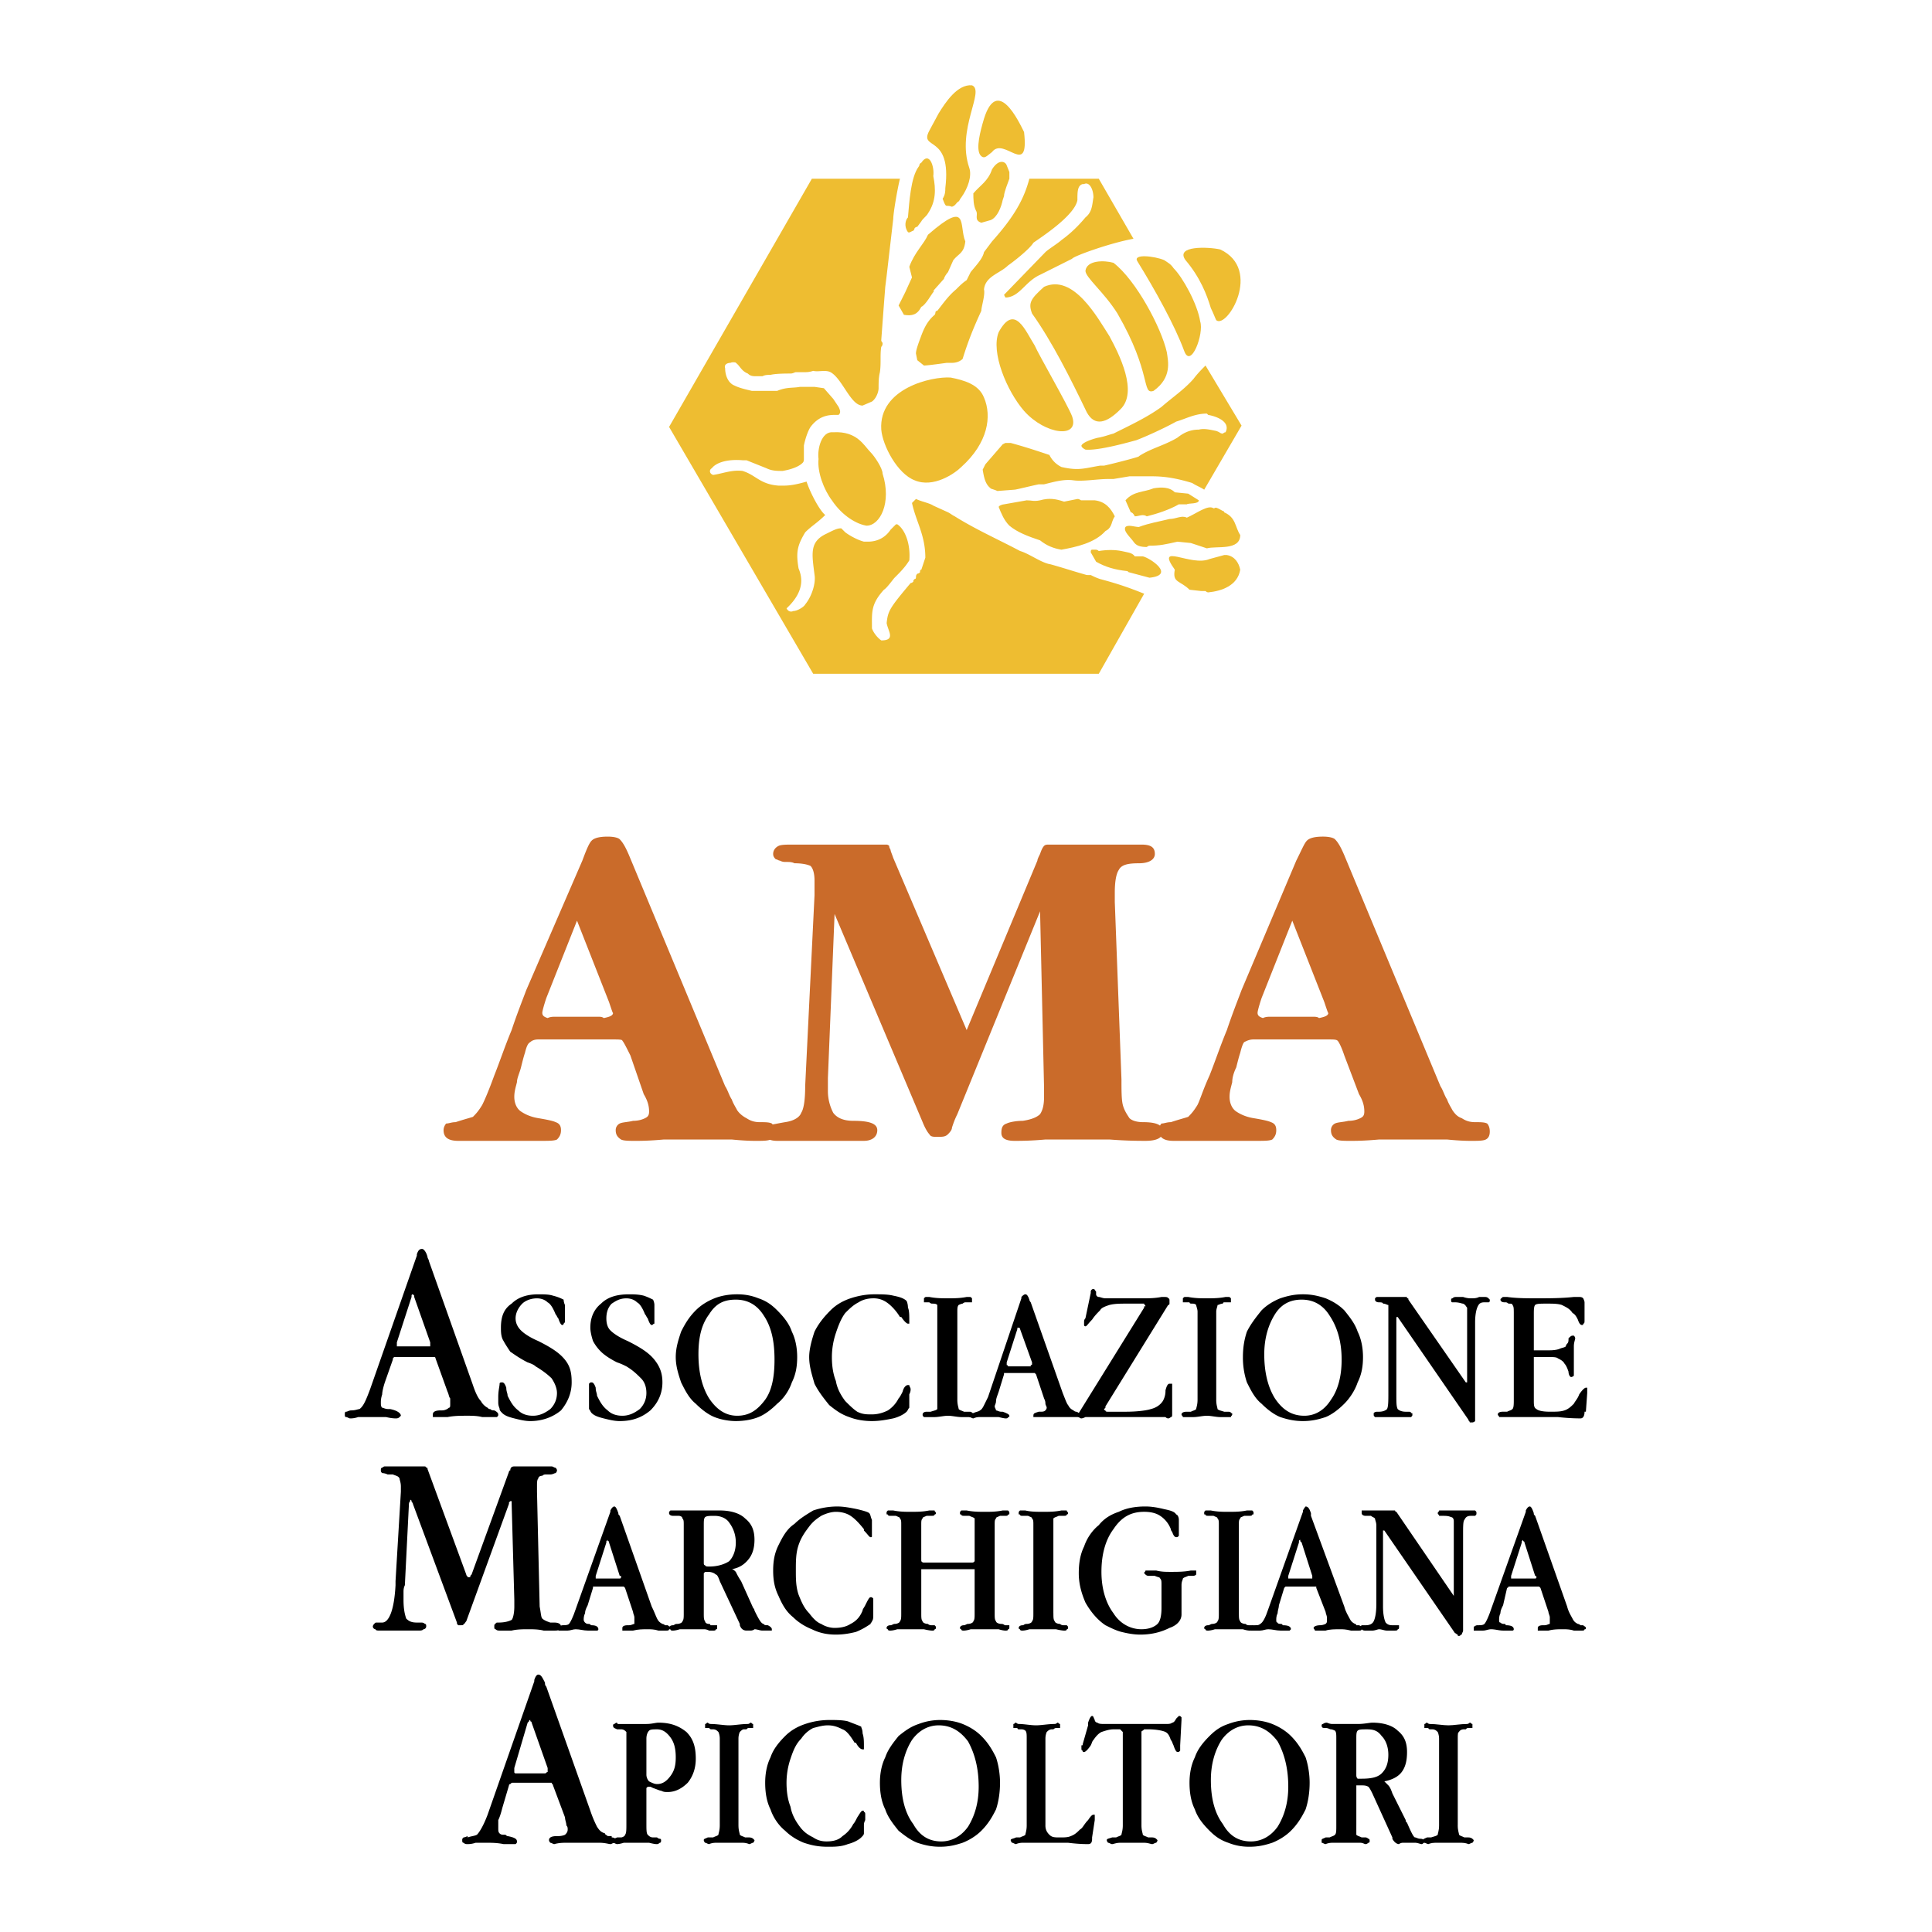 <svg xmlns="http://www.w3.org/2000/svg" width="2500" height="2500" viewBox="0 0 192.756 192.756"><g fill-rule="evenodd" clip-rule="evenodd"><path fill="#fff" d="M0 0h192.756v192.756H0V0z"/><path d="M120.275 36.47c-.398.399-.797.799-1.199 1.332-.932 1.064-2.129 1.863-3.193 2.795-1.465 1.065-3.197 1.863-4.793 2.663-.533.134-.799.267-1.465.4-.133 0-1.598.399-1.73.798 0 .133.133.267.4.4 1.33.133 4.525-.799 5.057-.933 1.066-.398 3.062-1.331 3.996-1.863.932-.266 1.863-.799 3.062-.799l.131.134c.801.133 2.266.666 1.732 1.731-.135 0-.268.133-.268.133-.266 0-.266-.133-.664-.266-.666-.133-1.197-.267-1.732-.133-.799 0-1.465.267-2.131.799-1.328.798-2.662 1.065-3.861 1.864.268 0-2.262.665-3.461.932h-.398c-1.598.266-2.129.532-3.861.134a2.61 2.61 0 0 1-1.197-1.199c-1.197-.399-2.396-.799-3.861-1.198h-.266-.266l-.268.134-1.73 1.997-.266.532c.131.799.266 1.464.799 1.864-.135 0 .398.133.666.266l1.73-.133c.133 0 1.729-.399 2.396-.533h.532c1.066-.265 1.998-.531 2.93-.399.932.134 2.396-.132 3.461-.132h.533l1.596-.267h2.266c1.463 0 2.664.267 3.994.666.398.267.799.399 1.199.666l3.725-6.391-3.595-5.994zm-11.449 20.903c.266.132.533.265.932.398 1.998.533 3.062.932 4.395 1.465l-4.527 7.988H81.133l-14.379-24.63L81 17.831h8.789c-.267 1.065-.668 3.461-.668 3.994l-.664 5.724-.134 1.066-.134 1.73-.266 3.595c0 .133.134.266.134.266 0 .134 0 .266-.134.4-.134.798 0 1.597-.134 2.529-.132.532-.132 1.064-.132 1.598 0 .399-.268 1.064-.666 1.331l-.932.4c-1.199 0-1.998-2.663-3.194-3.329-.533-.267-1.2 0-1.732-.134-.398.134-.664.134-1.065.134h-.666c-.132 0-.266.133-.531.133-.398 0-1.466 0-1.999.132-.266 0-.531 0-.797.134h-.667c-.266 0-.531 0-.798-.266-.667-.267-.798-.799-1.197-1.066.131 0-.266-.132-.533 0-.267 0-.667.134-.533.533 0 .665.266 1.464.932 1.73.533.267 1.198.399 1.732.533H77.541c.932-.4 1.596-.267 2.263-.4h1.463l.934.134.932 1.064.533.799c.266.532.134.665 0 .799h-.399c-.666 0-1.598.133-2.396 1.198-.268.399-.535 1.198-.667 1.864v1.331c0 .133 0 .267-.134.399-.398.4-1.197.666-1.997.799-.531 0-1.063 0-1.598-.266l-1.997-.799h-.397c-1.6-.133-2.664.267-3.063.799-.267.133-.267.533.132.665.932-.132 1.863-.532 2.931-.399 1.329.399 1.729 1.331 3.594 1.465h.532c.666 0 1.331-.134 2.265-.399.399 1.198 1.331 2.929 1.864 3.328-.8.799-1.333 1.065-1.999 1.73-.799 1.332-.932 1.998-.665 3.595.267.667.8 2.13-1.197 3.994.132.266.398.399.664.266.399 0 1.065-.399 1.198-.665.666-.799 1.067-2.131.932-2.929-.266-2.131-.531-3.329 1.199-4.128.8-.399 1.066-.532 1.465-.532l.4.399c.531.399 1.331.799 1.864.932h.399c.931 0 1.73-.399 2.262-1.198l.533-.533h.134c.797.533 1.331 1.998 1.199 3.595-.401.665-.932 1.198-1.466 1.73-.134.133-.798 1.065-1.065 1.199-1.33 1.465-1.197 2.263-1.197 3.861.134.399.532.932.932 1.198 1.465 0 .667-.932.533-1.73.133-1.199.265-1.465 2.396-3.995.134 0 .265-.133.265-.133 0-.134 0-.134.134-.267.134 0 .134-.133.134-.266 0 0 0-.132.134-.266.134 0 .265-.133.265-.133 0-.134 0-.266.133-.266l.399-1.198c0-2.264-.932-3.595-1.331-5.459l.399-.399c.532.266 1.332.399 1.729.666l1.467.666c.265.134.397.267.665.399 2.131 1.332 4.262 2.264 6.523 3.462.932.267 2.129 1.198 3.061 1.332 1.867.533 1.732.533 3.596 1.066l.396.001zm-6.125-39.542h6.924l3.463 5.992c-2.264.399-5.992 1.731-6.127 1.996l-3.193 1.598c-1.465.666-1.998 2.13-3.328 2.264h-.133l-.135-.267 4.129-4.26c.266-.267 1.33-.932 1.596-1.198.932-.666 1.732-1.465 2.398-2.264.664-.532.664-1.198.797-1.996 0-.8-.4-1.599-.932-1.332h-.133c-.533.132-.533.799-.533 1.597-.266 1.598-3.859 3.862-4.393 4.261-.4.666-2.129 1.997-2.529 2.263-.799.798-2.264 1.064-2.398 2.396.135.533-.266 1.731-.266 2.13-.797 1.731-1.33 3.062-1.864 4.793-.265.266-.665.398-1.065.398h-.397-.134s-1.865.267-2.264.267l-.665-.532-.134-.666c0-.266.134-.665.268-1.065.397-1.066.664-1.998 1.596-2.795.134-.134 0-.4.266-.4.533-.666 1.067-1.465 1.865-2.13.399-.398.665-.665 1.065-.932l.398-.799c.534-.666 1.2-1.332 1.331-1.997l.801-1.065c2.263-2.529 3.195-4.26 3.726-6.257z" fill="#eebd31"/><path d="M109.225 49.917h-1.33c-.135 0-.135-.133-.4-.133l-1.33.266c-.801-.266-1.465-.399-2.396-.133-.666.133-.801 0-1.334 0l-2.262.399c-.133 0-.533.134-.533.267.268.666.533 1.331 1.066 1.864.799.665 1.863 1.064 3.062 1.464.664.533 1.33.798 2.129.932 1.467-.267 3.328-.665 4.395-1.863.266-.134.398-.267.533-.533.133-.267.133-.533.398-.933-.399-.799-.932-1.465-1.998-1.597zM106.961 41.529c-.398-1.064-3.326-6.124-3.727-7.056-.932-1.464-1.996-4.261-3.596-1.332-.797 1.997.801 5.859 2.531 7.855 2.132 2.398 5.591 2.796 4.792.533zM98.174 39.665c-.531-1.332-1.997-1.73-3.327-1.997-1.863-.133-7.189 1.065-6.923 5.192.134 1.598 1.599 4.394 3.328 5.059 1.863.799 3.995-.666 4.661-1.331 2.663-2.397 3.062-5.059 2.261-6.923zM86.859 45.124c-.666-.666-1.332-2.13-3.729-1.997-1.197-.133-1.598 1.731-1.465 2.662-.133 1.331.533 3.062 1.331 4.127 1.065 1.597 2.53 2.396 3.462 2.53 1.33 0 2.529-2.264 1.598-5.193.001-.532-.799-1.73-1.197-2.129zM123.738 53.378c-.533-.799-.4-1.731-1.6-2.264 0 0 0-.132-.133-.132-.932-.533-.664-.267-.932-.267-.533-.4-1.73.533-2.662.932-.533-.266-1.064.133-1.73.133-1.064.267-1.996.4-3.064.799-.396 0-1.062-.267-1.328 0-.268.4.531 1.065.799 1.464.264.4.666.532 1.33.532 0 0 .133-.132.268-.132 1.062 0 1.596-.133 2.793-.4l1.332.134 1.6.531c.931-.264 3.327.268 3.327-1.33zM123.738 56.84c-.135-.667-.533-1.332-1.334-1.464h-.266l-1.463.398c-1.865.799-5.457-1.73-3.463 1.066-.266 1.331.533 1.064 1.465 1.997l1.199.133h.398s.135.133.266.133c1.335-.133 2.931-.665 3.198-2.263zM118.547 49.251l-1.334-.133c-.531-.533-1.33-.533-2.129-.399-.932.399-1.996.266-2.795 1.198l.531 1.198c.133 0 .268.134.4.399.396 0 .799-.265 1.197 0 1.066-.265 2.264-.665 3.197-1.198h.797c.135-.133 1.197 0 1.197-.399l-1.061-.666zM114.02 55.509h-.799c-.268-.399-.799-.399-1.332-.533-.666-.133-1.465-.133-2.264 0 0 0-.133-.133-.266-.133h-.4c-.133 0-.133.133-.133.267l.533.932c.932.532 1.863.799 3.062.932.133 0 .133.134.264.134l2 .532c2.663-.267.001-1.998-.665-2.131zM100.705 17.165l-.266-.667c-.133-.399-.801-.665-1.465.4-.398 1.198-1.199 1.597-1.863 2.396 0 .533 0 1.198.266 1.731.266.399-.266.932.531 1.198l.934-.266c.666-.267 1.064-1.331 1.197-1.998l.133-.399c0-.399.4-1.332.533-1.731v-.664zM98.174 11.84c-.398 1.331-.797 2.929-.398 3.594.398.533.666.132 1.199-.266 1.197-1.599 3.727 2.663 3.195-1.997-.533-1.066-2.662-5.592-3.996-1.331zm-1.198-3.329c1.333.533-1.597 4.394-.266 8.254.266.8-.132 1.998-.798 2.931-.134.132-.134.265-.266.398-.267.133-.267.399-.667.533-.665-.267-.531.266-.932-.799.268-.399.268-.799.268-1.065.665-5.458-2.662-3.729-1.597-5.725l.933-1.731c.663-1.065 1.862-2.929 3.325-2.796zM92.583 23.422c-.399.931-1.331 1.731-1.862 3.195l.266 1.065-.667 1.465-.666 1.331.533.933c.8.132 1.333 0 1.731-.799.399-.134 1.066-1.332 1.197-1.464 0 0 .134-.134 0-.134l1.067-1.198c0-.133.266-.533.399-.665l.532-1.198c.533-.666 1.063-.666 1.197-1.864-.664-1.599.4-4.261-3.727-.667z" fill="#eebd31"/><path d="M93.115 17.564c.134-.932-.397-2.53-1.197-1.331-.265.133-.133.265-.265.399-.8 1.066-.932 3.595-1.067 5.059-.266.267-.399.933 0 1.464.135.134.401-.132.532-.132 0 0 .134-.134.134-.266 0 0 .134-.133.268-.133l.398-.533c.132-.267.533-.533.665-.799.799-1.198.799-2.396.532-3.728zM121.74 24.887c-1.199-.267-4.527-.399-3.461 1.065 1.465 1.73 2.131 3.461 2.529 4.792.266.533.4.932.533 1.198 1.063.933 4.661-5.058.399-7.055zM119.744 32.076c-.266-1.731-1.73-4.394-2.662-5.325-.268-.4-.533-.533-.932-.799-.932-.399-3.197-.666-2.664.132 1.732 2.796 3.727 6.391 4.658 8.921.667 1.864 2.001-1.731 1.6-2.929zM116.414 35.138c-.531-2.396-3.062-7.188-5.324-8.919-.934-.266-2.664-.266-2.795.799 0 .665 1.861 2.13 3.193 4.26 3.463 5.992 2.396 8.122 3.596 7.723 1.863-1.333 1.465-2.93 1.33-3.863zM110.689 33.541c-1.197-1.865-3.594-6.258-6.523-4.926-1.33 1.198-1.598 1.597-1.199 2.663 1.998 2.796 3.861 6.524 5.459 9.852.799 1.465 1.998 1.066 3.33-.266 1.861-1.732-.135-5.593-1.067-7.323z" fill="#eebd31"/><path d="M38.396 137.92c-.134.399-.265.933-.265 1.199-.133.399-.133.665-.133.798 0 .267 0 .4.133.533.131 0 .265.134.664.134h.134c.667.132 1.065.398 1.065.665l-.132.133c-.135.133-.267.133-.401.133 0 0-.399 0-.932-.133H35.733c-.399.133-.666.133-.8.133-.132 0-.266-.133-.399-.133-.131 0-.131-.133-.131-.267 0-.133 0-.267.131-.267.134 0 .267-.133.533-.133.399 0 .666-.132.797-.132.401-.267.667-.934 1.067-1.997l4.659-13.314v-.133c.134-.399.265-.533.531-.533.133 0 .4.267.532.8 0 .133.136.265.136.398l4.393 12.382c.266.799.531 1.332.797 1.598.135.267.401.533.668.666.132.134.132.134.266.134.134.132.265.132.399.132.267.133.398.267.398.399 0 .134 0 .134-.131.267h-1.464c-.533-.133-1.067-.133-1.465-.133-.666 0-1.332 0-1.997.133h-1.467v-.267c0-.267.267-.399.8-.399h.132c.267 0 .534-.132.666-.266.134 0 .134-.133.134-.399v-.532c-.134-.135-.134-.399-.266-.666l-1.199-3.328s0-.134-.133-.134h-3.994c-.134.134-.134.134-.134.267l-.796 2.262zm1.199-3.994v.4H42.923v-.132-.134-.134l-1.598-4.526v-.133l-.134-.134s-.131 0-.131.134v.133l-1.465 4.526zM57.035 137.92c0 1.065-.399 1.997-1.065 2.796-.798.666-1.864 1.066-3.062 1.066-.532 0-1.064-.134-1.598-.268-.533-.133-.932-.266-1.199-.532-.132-.134-.266-.267-.266-.398 0-.134-.134-.267-.134-.667v-.533c0-.664.134-1.064.134-1.33 0-.134.134-.134.266-.134.134 0 .268.134.401.533 0 .399.131.532.131.799.266.532.533 1.065 1.066 1.464.399.399.931.533 1.464.533.666 0 1.199-.267 1.73-.665.401-.4.666-.934.666-1.599 0-.532-.265-1.065-.532-1.465-.399-.398-.932-.799-1.599-1.197-.132-.133-.399-.267-.798-.399-.797-.399-1.331-.799-1.731-1.065-.266-.399-.531-.799-.665-1.065-.266-.399-.266-.932-.266-1.331 0-1.065.266-1.864 1.065-2.397.665-.665 1.596-.932 2.662-.932.532 0 1.065 0 1.464.134.533.133.798.267 1.065.399 0 0 0 .267.132.532v1.598c0 .133 0 .133-.132.266 0 0 0 .134-.133.134-.134 0-.268-.267-.399-.666-.134-.133-.134-.265-.268-.399-.265-.665-.532-1.065-.798-1.197-.266-.267-.667-.399-1.064-.399-.667 0-1.199.267-1.466.531-.399.4-.665.934-.665 1.465 0 .532.266.933.533 1.199.265.266.797.665 1.729 1.064 1.331.666 2.129 1.198 2.662 1.864.536.664.67 1.329.67 2.261zM66.09 137.92c0 1.065-.399 1.997-1.2 2.796-.798.666-1.729 1.066-3.061 1.066-.532 0-1.067-.134-1.6-.268-.531-.133-.932-.266-1.197-.532-.134-.134-.134-.267-.267-.398V139.384v-1.33c.133-.134.133-.134.267-.134.133 0 .265.134.401.533 0 .399.132.532.132.799.265.532.533 1.065 1.065 1.464.399.399.932.533 1.464.533.665 0 1.2-.267 1.732-.665.399-.4.665-.934.665-1.599 0-.532-.134-1.065-.533-1.465-.399-.398-.798-.799-1.465-1.197-.266-.133-.532-.267-.932-.399-.8-.399-1.333-.799-1.598-1.065a4.31 4.31 0 0 1-.798-1.065c-.133-.399-.267-.932-.267-1.331 0-1.065.399-1.864 1.065-2.397.666-.665 1.598-.932 2.795-.932.401 0 .932 0 1.466.134.397.133.664.267.932.399 0 0 .134.267.134.532v1.864c-.134 0-.134.134-.268.134s-.265-.267-.4-.666c-.132-.133-.132-.265-.266-.399-.266-.665-.531-1.065-.798-1.197-.265-.267-.666-.399-1.065-.399-.665 0-1.065.267-1.464.531-.399.4-.532.934-.532 1.465 0 .532.133.933.4 1.199.266.266.797.665 1.73 1.064 1.331.666 2.131 1.198 2.664 1.864.532.664.799 1.329.799 2.261zM73.543 141.249c1.2 0 1.998-.533 2.798-1.599.666-.931.932-2.262.932-3.993s-.266-3.195-1.065-4.393c-.666-1.066-1.598-1.599-2.795-1.599-1.199 0-1.997.398-2.664 1.464-.798 1.065-1.065 2.396-1.065 3.995 0 1.863.399 3.328 1.065 4.394.798 1.198 1.73 1.731 2.794 1.731zm0-12.116c.801 0 1.467.134 2.132.4.797.267 1.332.665 1.865 1.198.665.665 1.197 1.33 1.464 2.13.397.799.531 1.73.531 2.529 0 .933-.133 1.731-.531 2.529-.268.8-.8 1.599-1.464 2.131-.533.533-1.199 1.064-1.865 1.331-.665.267-1.465.4-2.263.4-.666 0-1.464-.134-2.131-.4s-1.331-.798-1.864-1.331c-.666-.532-1.065-1.331-1.464-2.131-.265-.798-.533-1.597-.533-2.529 0-.932.268-1.73.533-2.529.399-.8.798-1.465 1.464-2.13.533-.533 1.197-.932 1.864-1.198s1.465-.4 2.262-.4zM87.257 129.133c.667 0 1.333 0 1.864.134.668.133 1.065.267 1.333.533 0 0 .132.265.132.665.135.267.135.8.135 1.331v.266h-.135c-.132 0-.399-.266-.665-.665h-.132c-.4-.665-.934-1.198-1.332-1.464a2.243 2.243 0 0 0-1.331-.399c-.533 0-1.065.133-1.465.399-.532.266-.932.665-1.331 1.065-.4.531-.666 1.197-.933 1.996a7.548 7.548 0 0 0-.399 2.396c0 .933.134 1.731.399 2.396.134.8.533 1.465.933 1.997.399.399.799.8 1.198 1.064.533.267.932.267 1.464.267s1.065-.133 1.598-.399a3.13 3.13 0 0 0 1.063-1.197c.135-.135.267-.399.401-.666.132-.533.399-.666.531-.666h.135c0 .133.132.267.132.4s0 .266-.132.532v1.331c-.135.134-.135.266-.268.398-.267.267-.8.533-1.333.666-.664.134-1.331.268-2.129.268s-1.598-.134-2.263-.4c-.8-.267-1.333-.666-1.997-1.198-.533-.665-1.066-1.331-1.466-2.13-.266-.932-.531-1.73-.531-2.663 0-.799.265-1.73.531-2.529.4-.8.934-1.465 1.6-2.13.531-.533 1.197-.932 1.995-1.198.802-.266 1.6-.4 2.398-.4zM95.513 139.65c0 .533.133.8.133.934.132.132.266.132.531.265h.402c.265 0 .397 0 .397.134 0 0 .135 0 .135.133 0 .134-.135.134-.135.267h-.397-.666c-.399 0-.934-.133-1.331-.133-.399 0-.932.133-1.333.133h-1.065c-.134-.133-.134-.133-.134-.267 0-.133.134-.267.4-.267h.399c.399-.133.533-.133.665-.265V130.864v-.666c-.132-.134-.266-.134-.531-.134 0 0-.134 0-.266-.132h-.534v-.4c.133-.134.133-.134.267-.134h.267c.665.134 1.33.134 1.864.134.532 0 1.197 0 1.863-.134h.266c.133 0 .133 0 .266.134v.4h-.665s-.134 0-.267.132c-.131 0-.397.134-.397.134-.133.133-.133.399-.133.666v8.786h-.001z"/><path d="M99.639 138.853c-.131.399-.266.666-.266.932 0 .267-.133.399-.133.533 0 .133.133.267.133.398.135 0 .266.133.533.133h.133c.4.134.666.267.666.4s0 .133-.133.133c0 .133-.133.133-.266.133 0 0-.135 0-.668-.133h-1.996c-.266 0-.531.133-.531.133-.135 0-.268-.133-.401-.133v-.133-.267h.401c.266-.134.531-.134.664-.267.268-.132.398-.532.801-1.332l3.328-9.851v-.134c.131-.133.266-.267.398-.267.131 0 .266.134.398.533 0 .134.135.267.135.267l3.193 9.053c.266.665.402 1.065.533 1.198.135.267.266.4.533.532 0 0 .133.133.268.133 0 0 .131 0 .266.134.131 0 .266.133.266.133 0 .134 0 .267-.135.267h-4.658v-.133c0-.267.133-.267.533-.4h.133c.266 0 .398 0 .533-.133 0 0 .131-.132.131-.266 0-.133-.131-.267-.131-.399 0-.134 0-.267-.135-.532l-.799-2.396-.133-.134h-2.928-.135v.134l-.531 1.731zm.8-2.929v.267c.133 0 .133.133.133.133h2.264v-.133c.131 0 .131 0 .131-.134v-.133l-1.197-3.329s0-.133-.133-.133h-.133v.133l-1.065 3.329z"/><path d="M110.557 140.849h1.732c1.197 0 2.129-.133 2.527-.265.533-.134.932-.4 1.199-.8a2.04 2.04 0 0 0 .266-1.064c.133-.533.268-.666.4-.666h.266v3.061c0 .134 0 .267-.133.267 0 0-.133.133-.266.133 0 0-.135 0-.268-.133H108.294c-.268.133-.4.133-.4.133-.135 0-.266-.133-.266-.133-.135 0-.135-.133-.135-.133v-.134c0-.133.135-.133.135-.133l6.523-10.518v-.134h.133c0-.133-.133-.133-.133-.267h-1.598c-.799 0-1.332 0-1.865.134-.398.133-.799.267-.932.533-.266.267-.533.533-.799.932-.398.398-.533.665-.664.665 0 0-.135 0-.135-.133v-.267c0-.133 0-.266.135-.399l.531-2.529v-.134c0-.133.133-.266.266-.266s.133.133.268.266v.267c0 .134.133.267.266.267s.4.134.666.134h3.729c.531 0 1.199 0 1.863-.134h.268c.131 0 .398 0 .398.134.133 0 .133.133.133.267v.265s0 .134-.133.134l-6.258 10.119v.133l-.135.134c0 .132.135.132.135.132.001.132.134.132.267.132zM121.342 139.65c0 .533.131.8.131.934.135.132.268.132.666.265h.266c.268 0 .402 0 .402.134.131 0 .131 0 .131.133 0 .134-.131.134-.131.267h-.402-.664c-.398 0-.932-.133-1.33-.133-.402 0-.932.133-1.334.133h-1.062c0-.133-.135-.133-.135-.267 0-.133.135-.267.533-.267h.399c.266-.133.4-.133.533-.265 0-.134.135-.4.135-.934v-8.786c0-.267-.135-.533-.135-.666-.133-.134-.268-.134-.398-.134-.135 0-.268 0-.268-.132h-.664v-.4c.131-.134.131-.134.266-.134h.268c.664.134 1.33.134 1.863.134.531 0 1.197 0 1.863-.134h.266c.133 0 .133 0 .268.134v.4h-.402-.266s-.133 0-.133.132c-.266 0-.398.134-.533.134 0 .133-.131.399-.131.666v8.786h-.002zM130.129 141.249c1.062 0 1.996-.533 2.662-1.599.666-.931 1.064-2.262 1.064-3.993s-.398-3.195-1.197-4.393c-.666-1.066-1.598-1.599-2.795-1.599-1.066 0-1.998.398-2.664 1.464s-1.064 2.396-1.064 3.995c0 1.863.398 3.328 1.064 4.394.799 1.198 1.733 1.731 2.93 1.731zm-.135-12.116c.801 0 1.465.134 2.266.4.664.267 1.33.665 1.861 1.198.535.665 1.068 1.33 1.332 2.13.398.799.533 1.73.533 2.529 0 .933-.135 1.731-.533 2.529-.264.8-.797 1.599-1.332 2.131-.531.533-1.197 1.064-1.861 1.331-.801.267-1.465.4-2.266.4-.797 0-1.463-.134-2.262-.4-.666-.267-1.334-.798-1.865-1.331-.666-.532-1.064-1.331-1.465-2.131a7.751 7.751 0 0 1-.396-2.529c0-.932.131-1.73.396-2.529.4-.8.932-1.465 1.465-2.13.531-.533 1.199-.932 1.865-1.198.799-.266 1.465-.4 2.262-.4zM139.447 131.396c-.133 0-.133 0-.133.133V139.119c0 .798 0 1.198.133 1.465.133.132.4.265.799.265h.266c.135 0 .268 0 .268.134.133 0 .133 0 .133.133 0 .134 0 .134-.133.267h-3.595c-.131-.133-.131-.133-.131-.267v-.133c.131-.134.264-.134.398-.134h.133c.4 0 .666-.133.799-.265.133-.267.133-.8.133-1.731V130.999v-.8c-.133 0-.266-.134-.531-.134 0-.132-.268-.132-.4-.132-.268 0-.4-.133-.4-.267v-.133c.133-.134.133-.134.268-.134h2.795c.133 0 .133 0 .133.134.133 0 .133 0 .133.133l5.727 8.254h.133v-6.124-.932-.399c-.133-.134-.133-.267-.4-.4-.131 0-.398-.132-.799-.132h-.266c-.133 0-.133-.133-.133-.267 0 0 0-.133.133-.133.135-.134.266-.134.4-.134h.664c.4.134.666.134.799.134.268 0 .533 0 .799-.134h.533c.133 0 .268 0 .4.134l.133.133c0 .134 0 .267-.133.267h-.401c-.398 0-.533.132-.664.398-.135.267-.268.799-.268 1.598V141.783c-.133.132-.268.132-.268.132h-.266c0-.132-.131-.132-.131-.266l-7.06-10.253zM151.029 130.864c0-.267 0-.533-.131-.666 0-.134-.135-.134-.4-.134 0 0-.133-.132-.266-.132h-.132c-.268 0-.4-.133-.4-.267 0 0 0-.133.133-.133 0-.134.133-.134.268-.134h.266c.932.134 1.996.134 2.928.134 1.199 0 2.529 0 3.729-.134h.4c.266 0 .398 0 .531.134 0 0 .135.267.135.399V131.662c0 .266 0 .398-.135.398 0 .134 0 .134-.133.134s-.266-.134-.398-.532c-.133-.267-.268-.533-.533-.665-.266-.4-.531-.533-1.066-.8-.398-.134-.932-.134-1.463-.134-.666 0-1.066 0-1.197.134-.135.133-.135.533-.135.932v3.594h1.332c.398 0 .799 0 1.197-.133.266-.133.533-.133.666-.267 0-.132.135-.266.135-.266.131-.134.131-.267.131-.533.135-.133.266-.267.4-.267h.133s.133.134.133.267c0 .134-.133.399-.133.799V137.252s-.133.134-.268.134c-.131 0-.266-.267-.266-.533-.131-.4-.266-.665-.398-.799-.133-.267-.4-.399-.666-.532-.133-.134-.533-.134-1.064-.134h-1.332v4.26c0 .533 0 .8.266.934.135.132.533.265 1.334.265.664 0 1.062 0 1.463-.133.398-.132.664-.398.932-.665.133-.267.4-.532.533-.932.266-.399.533-.666.666-.666h.133v.533l-.133 1.863h-.133c0 .4-.135.666-.4.666s-1.064 0-2.264-.133h-5.857c0-.133-.133-.133-.133-.267 0-.133.133-.267.531-.267h.4c.266-.133.398-.133.533-.265.131-.134.131-.533.131-.934v-8.783h-.003zM41.191 150.036c0-.134-.131-.134-.131-.267 0 0 0-.134-.134-.134v.134c-.132.133-.132.267-.132.398l-.401 7.989c-.134.267-.134.533-.134.666v.799c0 .932.134 1.464.268 1.863.268.267.533.399 1.065.399h.399c.132 0 .266 0 .399.134.133 0 .133.132.133.266a.287.287 0 0 1-.267.267c-.133.133-.266.133-.531.133h-3.862c-.132 0-.399 0-.399-.133-.134 0-.266-.134-.266-.267 0-.134.132-.266.132-.266.134-.134.134-.134.268-.134h.533c.664 0 1.197-1.198 1.331-3.728v-.4l.533-8.919v-.533c0-.399-.132-.666-.132-.799-.135-.268-.401-.268-.668-.4h-.531c-.268-.133-.533-.133-.533-.133-.133-.133-.133-.133-.133-.267 0-.133 0-.266.133-.266 0 0 .131-.134.265-.134h3.861c.134 0 .267 0 .267.134.132 0 .132 0 .132.133l3.863 10.519c0 .133.133.133.133.266h.266c0-.133 0-.133.132-.266l3.729-10.252s0-.134.132-.134c0-.266.135-.399.4-.399h3.728c.133 0 .267.134.398.134 0 0 .134.133.134.266 0 .134-.134.267-.134.267-.131 0-.265.133-.532.133h-.399c-.132 0-.266 0-.399.133-.266 0-.399.134-.399.268-.132.133-.132.399-.132.799v.533l.266 11.449c.131.666.131 1.065.266 1.198.133.134.399.267.798.399h.401c.399 0 .665.134.665.399 0 .133-.134.267-.134.267-.132.133-.266.133-.531.133h-1.066c-.532-.133-1.065-.133-1.598-.133-.399 0-1.065 0-1.596.133h-1.199c-.134 0-.265 0-.398-.133-.134 0-.134-.134-.134-.267 0-.134 0-.266.134-.266 0-.134.133-.134.265-.134.667 0 1.066-.133 1.333-.266.132-.134.266-.666.266-1.332v-.665l-.266-9.586v-.267h-.135l-.132.133v.134l-4.26 11.716c-.134.133-.134.267-.267.267 0 .132-.134.132-.266.132h-.266c-.134-.132-.134-.132-.134-.266l-4.397-11.847z"/><path d="M58.633 160.155c-.134.265-.265.531-.265.798-.133.267-.133.532-.133.666 0 .133.133.266.133.266.131.134.265.134.397.134.133 0 .133.132.267.132.401 0 .667.134.667.4 0 0 0 .133-.134.133h-.268-.665c-.398 0-.8-.133-1.197-.133-.267 0-.535.133-.8.133h-.931v-.4c.132 0 .266-.134.399-.134.265 0 .532 0 .666-.132.131-.134.399-.666.666-1.465l3.462-9.719v-.134c.132-.266.266-.399.399-.399.131 0 .265.267.397.666 0 .134 0 .134.135.267l3.194 9.053c.268.533.399.933.533 1.198.134.267.266.399.533.533 0 0 .133 0 .265.132h.267c.132.134.266.134.266.267 0 .134 0 .134-.134.134 0 .133-.132.133-.266.133h-.798c-.399-.133-.801-.133-1.067-.133-.531 0-.932 0-1.463.133h-1.066v-.267c0-.133.134-.267.533-.267h.132c.267 0 .401-.132.535-.132v-.399-.267c0-.133-.134-.399-.134-.532l-.798-2.396-.134-.134h-2.931-.132v.134l-.53 1.731zm.801-2.929v.266h2.396c.132 0 .132-.133.132-.133v-.133h-.132l-1.067-3.329c0-.132 0-.132-.132-.132v-.134l-.133.134v.132l-1.064 3.329z"/><path d="M70.217 160.953c0 .399 0 .666.132.799 0 .133.134.267.399.267.133 0 .133.132.133.132h.665v.267c0 .134 0 .134-.132.134 0 .133-.134.133-.267.133h-.399c-.266-.133-.399-.133-.531-.133H67.819c-.399.133-.664.133-.664.133-.134 0-.267 0-.267-.133-.134 0-.134-.134-.134-.134 0-.133.134-.267.401-.267.131 0 .131-.132.397-.132.267 0 .534-.134.534-.267.132-.133.132-.399.132-.799v-8.787c0-.399 0-.533-.132-.666 0-.134-.134-.266-.399-.266h-.533c-.267 0-.401-.133-.401-.267 0-.133 0-.133.134-.267h4.926c1.065 0 1.997.267 2.53.799.666.533.932 1.198.932 2.131 0 .666-.134 1.331-.533 1.864-.399.531-.932.932-1.732 1.064.135 0 .267.134.401.267.131.267.265.532.531.931l1.199 2.663s.134.134.134.267c.399.799.664 1.332.932 1.332 0 .132.265.132.399.132.266.134.401.267.401.4v.133h-.932c-.267 0-.534-.133-.799-.133 0 0-.134.133-.399.133h-.4c-.266 0-.533-.133-.665-.533v-.132l-1.997-4.262c-.134-.398-.267-.664-.399-.664-.134-.133-.399-.267-.8-.267h-.132c-.134 0-.134 0-.266.134v3.994h-.001zm0-8.787v3.728c0 .133 0 .267.132.267 0 .133.266.133.399.133.932 0 1.598-.267 1.998-.531.4-.4.666-1.066.666-1.865s-.266-1.464-.666-1.997c-.267-.399-.798-.665-1.465-.665-.399 0-.798 0-.932.132-.132.132-.132.399-.132.798zM83.53 150.302c.665 0 1.331.134 1.997.267.533.133 1.065.267 1.197.399.135.134.135.398.268.665V153.232c0 .133 0 .133-.132.133-.135 0-.267-.267-.666-.666v-.133c-.533-.666-.932-1.065-1.333-1.331-.399-.267-.932-.399-1.464-.399-.399 0-.932.133-1.463.399-.401.266-.8.532-1.199 1.065-.401.532-.798 1.064-1.065 1.863-.268.799-.268 1.599-.268 2.53 0 .798 0 1.597.268 2.396.267.666.532 1.331 1.065 1.864.398.532.798.932 1.199 1.065.399.266.932.398 1.331.398.665 0 1.197-.133 1.597-.398.533-.267.932-.666 1.199-1.332 0-.133.133-.267.266-.531.267-.533.398-.8.534-.8.132 0 .132 0 .266.134v1.596c0 .267 0 .533-.134.666 0 .133-.132.133-.132.267-.4.266-.799.532-1.466.799-.533.133-1.199.267-1.997.267s-1.598-.134-2.398-.533c-.666-.267-1.331-.666-1.864-1.198-.664-.532-1.065-1.197-1.464-2.131-.399-.798-.533-1.597-.533-2.528s.133-1.731.533-2.53c.398-.799.8-1.598 1.598-2.13.533-.533 1.199-.932 1.863-1.332a7.565 7.565 0 0 1 2.397-.4zM91.917 155.628v.134c.132.132.132.132.266.132h4.792c.135 0 .135 0 .266-.132v-3.596-.666c-.131-.134-.266-.134-.532-.266h-.4c-.267 0-.398 0-.398-.133-.134 0-.134 0-.134-.134 0-.133 0-.133.134-.267h.533c.667.134 1.198.134 1.864.134.533 0 1.064 0 1.73-.134h.534c.133.134.133.134.133.267 0 .134 0 .134-.133.134 0 .133-.133.133-.266.133h-.534c-.266.132-.4.132-.4.266-.133.133-.133.267-.133.666v8.787c0 .399 0 .666.133.799 0 .133.266.267.533.267.266 0 .266.132.4.132h.398v.267s0 .134-.133.134c0 .133-.133.133-.266.133 0 0-.268 0-.668-.133h-2.795c-.398.133-.666.133-.666.133-.133 0-.265 0-.265-.133-.134 0-.134-.134-.134-.134 0-.133.134-.267.398-.267.134 0 .268-.132.401-.132.265 0 .533-.134.533-.267.131-.133.131-.399.131-.799v-4.127-.267h-5.324v4.394c0 .399 0 .666.132.799 0 .133.267.267.533.267.135.132.267.132.401.132h.265c.134.134.134.134.134.267 0 0 0 .134-.134.134 0 .133-.134.133-.265.133 0 0-.266 0-.8-.133h-2.662c-.401.133-.667.133-.667.133-.134 0-.265 0-.265-.133-.133 0-.133-.134-.133-.134 0-.133.133-.267.398-.267.134 0 .266-.132.399-.132.268 0 .534-.134.534-.267.132-.133.132-.399.132-.799v-8.787c0-.399 0-.533-.132-.666 0-.134-.135-.134-.4-.266h-.534c-.134 0-.265 0-.265-.133-.133 0-.133 0-.133-.134 0-.133 0-.133.133-.267h.53c.668.134 1.199.134 1.732.134.667 0 1.197 0 1.865-.134h.531c0 .134.134.134.134.267 0 .134-.134.134-.134.134 0 .133-.134.133-.399.133h-.399c-.267.132-.4.132-.4.266-.132.133-.132.267-.132.666v3.462h.003zM105.098 160.953c0 .399 0 .666.135.799 0 .133.266.267.531.267.133.132.266.132.4.132h.268c.131.134.131.134.131.267 0 0 0 .134-.131.134 0 .133-.137.133-.268.133 0 0-.268 0-.801-.133h-2.662c-.398.133-.666.133-.666.133-.131 0-.266 0-.266-.133-.133 0-.133-.134-.133-.134 0-.133.133-.267.398-.267.135 0 .135-.132.398-.132.268 0 .533-.134.533-.267.135-.133.135-.399.135-.799v-8.787c0-.399 0-.533-.135-.666 0-.134-.131-.134-.398-.266h-.534c-.131 0-.266 0-.266-.133-.133 0-.133 0-.133-.134 0-.133 0-.133.133-.267h.533c.533.134 1.199.134 1.73.134.666 0 1.199 0 1.863-.134h.536c0 .134.131.134.131.267 0 .134-.131.134-.131.134 0 .133-.137.133-.402.133h-.399c-.268.132-.398.132-.533.266V160.953h.003zM117.879 161.086c0 .533-.4 1.064-1.197 1.331-.799.4-1.73.667-2.928.667-.666 0-1.332-.134-1.865-.267-.533-.134-1.064-.4-1.598-.667-.799-.531-1.465-1.33-1.996-2.262-.4-.933-.666-1.864-.666-2.929 0-.934.131-1.865.531-2.663.266-.8.799-1.599 1.465-2.131.531-.666 1.199-1.064 1.996-1.331.801-.399 1.73-.533 2.664-.533.666 0 1.332.134 1.865.267.664.133 1.062.267 1.197.533.131 0 .268.265.268.531v1.598c-.137.133-.137.133-.268.133-.135 0-.266-.133-.4-.532-.133-.134-.133-.267-.133-.267a2.762 2.762 0 0 0-1.066-1.331c-.398-.267-.932-.399-1.596-.399-1.332 0-2.264.531-3.062 1.73-.799 1.065-1.199 2.529-1.199 4.261 0 1.598.4 3.062 1.199 4.127.666 1.065 1.73 1.598 2.795 1.598.801 0 1.334-.267 1.6-.532.264-.267.398-.799.398-1.599v-2.263c0-.4 0-.532-.135-.666 0-.133-.264-.133-.529-.266h-.268-.266c-.135 0-.268 0-.4-.133l-.133-.133c0-.134.133-.134.133-.267h1.065c.533.133.932.133 1.465.133.664 0 1.33 0 1.996-.133h.534v.4c-.133.133-.268.133-.398.133h-.399c-.268.133-.402.133-.533.266 0 .134-.135.266-.135.666v2.93h-.001zM123.604 160.953c0 .399 0 .666.135.799 0 .133.268.267.533.267.131.132.264.132.398.132h.398v.267s0 .134-.131.134c0 .133-.135.133-.268.133 0 0-.268 0-.664-.133h-2.797c-.4.133-.668.133-.668.133-.131 0-.266 0-.266-.133-.131 0-.131-.134-.131-.134 0-.133.131-.267.396-.267.135 0 .268-.132.4-.132.268 0 .531-.134.531-.267.135-.133.135-.399.135-.799v-8.787c0-.399 0-.533-.135-.666 0-.134-.131-.134-.398-.266h-.399c-.266 0-.4 0-.4-.133-.131 0-.131 0-.131-.134 0-.133 0-.133.131-.267h.534c.664.134 1.197.134 1.73.134.666 0 1.199 0 1.863-.134h.536c.131.134.131.134.131.267 0 .134 0 .134-.131.134 0 .133-.135.133-.402.133h-.399c-.268.132-.398.132-.398.266-.135.133-.135.267-.135.666v8.787h.002z"/><path d="M127.598 160.155c0 .265-.131.531-.131.798-.135.267-.135.532-.135.666 0 .133 0 .266.135.266 0 .134.266.134.398.134l.133.132c.533 0 .799.134.799.4l-.133.133h-.266-.666c-.4 0-.799-.133-1.199-.133-.266 0-.531.133-.799.133h-.932c0-.133-.133-.133-.133-.267l.133-.133s.135-.134.398-.134c.266 0 .4 0 .533-.132.268-.134.533-.666.799-1.465l3.461-9.719v-.134c.135-.266.266-.399.266-.399.268 0 .402.267.535.666v.267l3.326 9.053c.135.533.4.933.535 1.198.131.267.266.399.533.533 0 0 .131 0 .131.132h.268c.264.134.398.134.398.267 0 .134-.135.134-.135.134 0 .133-.133.133-.264.133h-.801c-.531-.133-.799-.133-1.062-.133-.533 0-1.066 0-1.465.133h-1.069c0-.133-.131-.133-.131-.267 0-.133.268-.267.666-.267.266 0 .533-.132.533-.132.131-.134.131-.134.131-.399v-.267c0-.133-.131-.399-.131-.532l-.932-2.396v-.134H128.26l-.133.134-.529 1.731zm.933-2.929v.266H130.926v-.266l-1.062-3.329-.135-.132v-.134c-.133 0-.133.134-.133.134v.132l-1.065 3.329z"/><path d="M138.115 152.698h-.131v7.589c0 .799.131 1.332.266 1.598.133.134.266.266.666.266h.664v.267s0 .134-.133.134c0 .133-.133.133-.4.133h-.664c-.268 0-.533-.133-.799-.133-.133 0-.4.133-.666.133h-.666c-.133 0-.266 0-.4-.133-.133 0-.133 0-.133-.134 0-.133 0-.133.133-.267h.401c.398 0 .666-.132.801-.398.131-.267.264-.799.264-1.731v-7.855c0-.267-.133-.533-.133-.666-.131-.134-.266-.134-.396-.266h-.535c-.266 0-.4-.133-.4-.267v-.267H139.185s0 .134.133.134l5.727 8.387v-.133-6.124-.799-.399c0-.267-.135-.4-.268-.4-.266-.132-.533-.132-.932-.132h-.266c0-.133-.135-.133-.135-.267 0-.133.135-.133.135-.267h3.593c.133.134.133.134.133.267 0 .134 0 .134-.133.267h-.401c-.398 0-.531.132-.666.398-.133.134-.133.667-.133 1.465v9.586c0 .134-.131.267-.131.4-.135 0-.135.133-.268.133s-.133 0-.133-.133c-.133 0-.133-.134-.268-.134l-7.057-10.252zM149.965 160.155c-.133.265-.266.531-.266.798-.133.267-.133.532-.133.666 0 .133 0 .266.133.266.133.134.266.134.4.134.133 0 .133.132.133.132.531 0 .797.134.797.4 0 0 0 .133-.131.133h-.268-.666c-.398 0-.799-.133-1.197-.133-.266 0-.533.133-.799.133h-.931v-.4c.133 0 .133-.134.4-.134.266 0 .531 0 .664-.132.133-.134.4-.666.666-1.465l3.463-9.719v-.134c.131-.266.264-.399.398-.399.133 0 .266.267.398.666 0 .134 0 .134.135.267l3.195 9.053c.131.533.396.933.531 1.198.133.267.266.399.533.533 0 0 .133 0 .266.132h.266c.135.134.268.134.268.267 0 .134 0 .134-.133.134 0 .133-.135.133-.268.133h-.799c-.398-.133-.799-.133-1.064-.133-.533 0-.932 0-1.465.133h-1.065v-.267c0-.133.133-.267.531-.267h.135c.266 0 .398-.132.533-.132v-.399-.267c0-.133-.135-.399-.135-.532l-.799-2.396-.133-.134H150.628h-.133s0 .134-.133.134l-.397 1.731zm.799-2.929v.266h2.399c.131 0 .131-.133.131-.133s0-.133-.131-.133l-1.066-3.329c0-.132-.133-.132-.133-.132v-.134l-.133.134v.132l-1.067 3.329zM50.112 180.392c-.132.533-.266.932-.399 1.197v.799c0 .268 0 .4.134.532.134.134.266.134.533.134.134 0 .134.133.265.133.667.134.932.267.932.533 0 .133 0 .133-.132.267H50.245c-.665-.134-1.197-.134-1.73-.134H47.45a2.338 2.338 0 0 1-.799.134c-.133 0-.267 0-.4-.134-.134 0-.134-.133-.134-.266 0-.134 0-.134.134-.267 0 0 .133 0 .4-.134v.134c.397-.134.665-.134.932-.267.265-.266.664-.932 1.065-1.997l4.659-13.312v-.134c.132-.399.267-.533.399-.533.265 0 .399.267.666.799 0 .133 0 .267.132.399l4.394 12.382c.267.799.535 1.331.667 1.598.265.4.399.533.8.665 0 .134.132.134.265.267h.399v.134c.268 0 .399.133.399.267 0 .133-.131.133-.131.266-.134 0-.268.134-.399.134-.135 0-.533-.134-1.067-.134H56.37c-.665 0-1.063.134-1.063.134-.134 0-.267-.134-.401-.134 0 0-.132-.133-.132-.266 0-.267.266-.4.798-.4h.134c.399 0 .665-.133.665-.133.135-.134.267-.266.267-.532 0-.134 0-.267-.132-.399 0-.267-.135-.533-.135-.799l-1.197-3.195c0-.133-.133-.133-.133-.267h-3.862c-.132 0-.132 0-.267.134 0 0-.132 0-.132.133l-.668 2.262zm1.199-3.995v.4c0 .133.134.133.134.133h2.929c.132 0 .132-.133.266-.133v-.4l-1.598-4.526s0-.134-.132-.134v-.133c-.133 0-.133.133-.133.133l-.134.134-1.332 4.526z"/><path d="M64.492 181.988c0 .533 0 .932.132 1.065.135.133.267.267.534.267h.4c.134.133.266.133.266.133.133 0 .133.134.133.134 0 .133 0 .266-.133.266 0 0-.132.134-.266.134s-.266 0-.798-.134H62.23c-.399.134-.666.134-.666.134-.134 0-.265-.134-.399-.134 0 0-.134-.133-.134-.266l.134-.134s.134 0 .399-.133h.399c.133 0 .4-.134.4-.267.132-.134.132-.532.132-1.065v-8.521-.665c-.132-.134-.266-.267-.532-.267h-.399c-.265-.133-.399-.133-.399-.398 0 0 0-.134.134-.134 0 0 .131-.133.265-.133 0 0 0 .133.132.133h2.797c.532 0 .932-.133 1.199-.133 1.331 0 2.128.398 2.795.932.664.665.931 1.464.931 2.662 0 .933-.267 1.731-.798 2.396-.533.532-1.199.932-1.998.932-.267 0-.399 0-.666-.133-.133 0-.399-.134-.798-.267l-.268-.132h-.131c-.135 0-.135 0-.267.132v3.596zm0-8.52v3.594c0 .267.132.533.267.667.265.133.533.267.798.267.533 0 .932-.267 1.331-.799.398-.533.532-1.065.532-1.864s-.134-1.464-.532-1.997c-.399-.532-.798-.799-1.331-.799-.399 0-.667 0-.798.133-.135.133-.267.398-.267.798zM73.677 182.122c0 .533.134.798.134.932.132.133.268.133.533.267h.399c.267 0 .399.133.399.133l.134.134c0 .133-.134.266-.134.266-.132 0-.266.134-.399.134 0 0-.267-.134-.665-.134H71.414c-.399 0-.667.134-.667.134-.134 0-.266-.134-.399-.134 0 0-.132-.133-.132-.266 0-.134.132-.134.397-.267h.533c.267-.134.399-.134.532-.267 0-.134.134-.398.134-.932v-8.654c0-.399-.134-.665-.134-.665-.133-.134-.265-.267-.532-.267h-.132c-.134 0-.134 0-.267-.133h-.399v-.4c.134 0 .134-.133.266-.133 0 0 .134.133.267.133.665 0 1.331.134 1.864.134.532 0 1.197-.134 1.863-.134.134 0 .267-.133.267-.133.134 0 .134.133.266.133v.4h-.399c-.134 0-.134 0-.267.133h-.266c-.132 0-.268.133-.399.267 0 0-.134.266-.134.665v8.654h.001zM82.732 171.604c.665 0 1.331 0 1.863.133.667.267 1.065.4 1.331.532 0 .134.134.267.134.665.133.4.133.8.133 1.332v.267h-.133c-.134 0-.399-.134-.667-.665h-.132c-.401-.666-.8-1.199-1.199-1.332-.532-.267-.932-.398-1.464-.398s-.932.132-1.465.266a3.133 3.133 0 0 0-1.197 1.064c-.535.533-.8 1.198-1.066 1.997a7.514 7.514 0 0 0-.398 2.396c0 .932.132 1.731.398 2.396.134.799.531 1.464.932 1.997.399.533.798.799 1.331 1.065.399.267.8.399 1.331.399.667 0 1.199-.133 1.598-.533a3.164 3.164 0 0 0 1.066-1.198c.133-.133.265-.399.399-.665.265-.398.399-.666.533-.666.133 0 .133 0 .133.133.132 0 .132.135.132.267v.532c-.132.267-.132.399-.132.533v.798c0 .134-.133.267-.267.4-.266.267-.798.532-1.331.666-.666.266-1.331.266-1.997.266-.932 0-1.598-.133-2.396-.399-.667-.266-1.331-.666-1.865-1.197-.664-.533-1.197-1.332-1.464-2.132-.399-.798-.531-1.73-.531-2.662 0-.8.131-1.73.531-2.529.268-.799.8-1.464 1.464-2.13.534-.533 1.199-.933 1.998-1.198a7.523 7.523 0 0 1 2.397-.4zM93.915 183.72c1.064 0 1.998-.533 2.664-1.465.664-1.064 1.064-2.396 1.064-3.993 0-1.864-.4-3.329-1.064-4.527-.8-1.065-1.732-1.597-2.929-1.597-1.067 0-1.997.531-2.664 1.464-.667 1.064-1.066 2.396-1.066 3.993 0 1.865.399 3.33 1.197 4.394.667 1.198 1.6 1.731 2.798 1.731zm-.133-12.116c.8 0 1.598.133 2.262.399.667.266 1.333.665 1.864 1.198.668.666 1.066 1.331 1.465 2.13.266.799.4 1.729.4 2.529 0 .932-.135 1.864-.4 2.662-.398.8-.797 1.465-1.465 2.132-.531.531-1.198.932-1.864 1.197-.798.267-1.462.399-2.262.399-.798 0-1.465-.133-2.263-.399-.667-.266-1.2-.666-1.866-1.197-.533-.667-1.063-1.332-1.331-2.132-.399-.798-.533-1.73-.533-2.662 0-.8.134-1.73.533-2.529.267-.799.798-1.464 1.331-2.13.666-.533 1.199-.933 2-1.198a6.017 6.017 0 0 1 2.129-.399zM104.301 182.122c0 .399.131.666.398.932.266.267.533.267 1.064.267.4 0 .799 0 1.064-.134.4-.133.666-.398.932-.665.268-.134.4-.533.801-.933.266-.398.398-.532.531-.532h.133v.533l-.266 1.731v.133c0 .399-.133.533-.398.533s-.932 0-1.998-.134h-4.527c-.398 0-.664.134-.664.134-.133 0-.268-.134-.398-.134 0 0-.135-.133-.135-.266 0-.134.266-.134.533-.267h.399c.266-.134.4-.134.533-.267 0-.134.131-.398.131-.932v-8.654c0-.399 0-.665-.131-.799 0 0-.133-.133-.398-.133h-.268s-.133 0-.133-.133h-.4v-.4c.135 0 .135-.133.268-.133 0 0 .133.133.266.133.533 0 1.199.134 1.73.134s1.199-.134 1.865-.134c.131 0 .266-.133.266-.133.133 0 .133.133.266.133v.4h-.4s-.131 0-.266.133h-.133c-.266 0-.398.133-.533.267 0 0-.131.266-.131.665v8.655h-.001zM114.152 172.536l-.133.133c-.135 0-.135.134-.135.134v9.319c0 .533.135.798.135.932.133.133.266.133.531.267h.401c.268 0 .398.133.398.133l.135.134c0 .133-.135.266-.135.266-.131 0-.266.134-.398.134-.135 0-.4-.134-.799-.134h-2.396c-.4 0-.666.134-.799.134s-.268-.134-.4-.134c0 0-.133-.133-.133-.266 0-.134.133-.134.533-.267h.399c.266-.134.4-.134.533-.267 0-.134.133-.398.133-.932v-9.319l-.133-.134-.133-.133h-.666c-.4 0-.799.133-1.199.267-.266.132-.531.399-.799.799-.133.133-.133.267-.266.532-.266.399-.531.666-.666.666-.133 0-.133 0-.133-.134-.133 0-.133-.133-.133-.267v-.266c.133 0 .133 0 .133-.133l.533-1.863v-.267c.131-.4.266-.667.398-.667s.133.134.266.4c0 .133.135.267.268.267.133.133.398.133.799.133h5.99c.268 0 .533 0 .666-.133.135 0 .266-.134.4-.4.131-.133.268-.267.268-.267.131 0 .131 0 .264.134v.267l-.133 2.529v.532c-.131.134-.131.134-.268.134-.131 0-.266-.267-.396-.666-.135-.266-.135-.399-.268-.532-.133-.399-.266-.667-.533-.799-.266-.134-.932-.267-1.73-.267h-.399v.001zM124.803 183.72c1.064 0 1.996-.533 2.664-1.465.664-1.064 1.064-2.396 1.064-3.993 0-1.864-.4-3.329-1.064-4.527-.801-1.065-1.732-1.597-2.932-1.597-1.064 0-1.996.531-2.66 1.464-.666 1.064-1.066 2.396-1.066 3.993 0 1.865.4 3.33 1.197 4.394.666 1.198 1.598 1.731 2.797 1.731zm-.133-12.116c.797 0 1.598.133 2.264.399.664.266 1.33.665 1.863 1.198.666.666 1.066 1.331 1.463 2.13.268.799.402 1.729.402 2.529 0 .932-.135 1.864-.402 2.662-.396.8-.797 1.465-1.463 2.132-.533.531-1.199.932-1.863 1.197-.799.267-1.467.399-2.264.399a5.522 5.522 0 0 1-2.131-.399c-.799-.266-1.33-.666-1.863-1.197-.668-.667-1.197-1.332-1.465-2.132-.4-.798-.533-1.73-.533-2.662 0-.8.133-1.73.533-2.529.268-.799.797-1.464 1.465-2.13.533-.533 1.064-.933 1.863-1.198a6.048 6.048 0 0 1 2.131-.399zM135.32 182.122v.932c.133.133.268.133.531.267h.401c.133 0 .268.133.268.133.131 0 .131.134.131.267 0 0 0 .133-.131.133 0 0-.135.134-.268.134s-.266-.134-.533-.134h-.398H132.924c-.398 0-.664.134-.664.134-.135 0-.268-.134-.4-.134v-.266c0-.134.133-.134.4-.267h.399c.266-.134.398-.134.533-.267.131-.134.131-.398.131-.932v-8.654c0-.399 0-.665-.131-.799 0 0-.268-.133-.4-.133s-.266-.133-.531-.133c-.268 0-.4 0-.4-.266 0 0 0-.134.133-.134 0 0 .133-.133.398-.133 0 0 .268.133.533.133h2.529c.666 0 1.197-.133 1.465-.133 1.066 0 1.998.267 2.529.798.666.533.932 1.199.932 2.131 0 .798-.133 1.464-.531 1.997-.4.531-1.066.798-1.732.932.135.133.268.267.4.399.133.134.266.398.4.799l1.33 2.662c0 .133 0 .133.133.267.4.933.666 1.465.799 1.465.135 0 .268.133.533.133s.398.134.398.267v.133c-.133 0-.133.134-.266.134s-.398-.134-.666-.134h-1.197c-.266 0-.4.134-.4.134-.266 0-.533-.267-.664-.533v-.133l-1.998-4.394c-.131-.267-.268-.533-.398-.665-.268-.134-.4-.134-.801-.134h-.399v3.994h-.001zm0-8.654v3.594c0 .135 0 .267.133.4h.398c.936 0 1.6-.134 1.998-.532.4-.399.666-.932.666-1.863 0-.8-.266-1.465-.666-1.864-.398-.533-.797-.666-1.465-.666-.533 0-.797 0-.932.133-.132.133-.132.398-.132.798z"/><path d="M145.439 182.122c0 .533.133.798.133.932.133.133.268.133.531.267h.403c.264 0 .396.133.396.133l.135.134c0 .133-.135.266-.135.266-.133 0-.266.134-.396.134 0 0-.268-.134-.666-.134h-2.664c-.4 0-.668.134-.668.134-.131 0-.264-.134-.398-.134 0 0-.133-.133-.133-.266 0-.134.133-.134.4-.267h.399c.4-.134.533-.134.666-.267 0-.134.135-.398.135-.932v-8.654c0-.399-.135-.665-.135-.665-.133-.134-.266-.267-.531-.267h-.135c-.131 0-.268 0-.268-.133h-.398v-.4c.135 0 .135-.133.268-.133 0 0 .131.133.268.133.664 0 1.328.134 1.863.134.533 0 1.197-.134 1.863-.134.135 0 .266-.133.266-.133.133 0 .133.133.266.133v.4h-.396c-.135 0-.135 0-.268.133h-.268c-.131 0-.398.133-.398.267-.133 0-.133.266-.133.665v8.654h-.002z"/><path d="M57.568 91.855l-3.063 7.722c-.266.799-.399 1.332-.399 1.464 0 .267.133.399.533.532.266-.133.533-.133.798-.133h4.262c.131 0 .399 0 .531.133.668-.133.934-.266.934-.532 0 .134-.134-.267-.401-1.065l-3.195-8.121zm5.326 13.447c-.399-.799-.665-1.331-.799-1.464 0-.134-.4-.134-1.065-.134h-7.323c-.399 0-.667.134-.799.267-.267.134-.4.532-.532 1.064-.134.399-.267.933-.398 1.465-.134.533-.401 1.064-.401 1.465-.132.533-.266.932-.266 1.464 0 .666.266 1.198.667 1.465.398.266.931.533 1.729.666s1.464.266 1.729.398c.399.134.533.4.533.8s-.134.665-.399.931c-.265.134-.798.134-1.599.134H45.72c-1.065 0-1.465-.399-1.465-1.064 0-.268.132-.533.266-.666.265 0 .531-.134.932-.134.798-.266 1.331-.398 1.731-.531.266-.268.531-.533.932-1.198.266-.533.665-1.465 1.197-2.929.532-1.332 1.065-2.93 1.731-4.527.531-1.598 1.064-2.93 1.463-3.995L58.1 85.865c.398-1.065.665-1.73.932-1.997.265-.267.798-.399 1.598-.399.667 0 1.064.132 1.199.266.265.267.533.666.93 1.598l9.587 23.033c.266.399.399.931.665 1.331.135.399.401.798.532 1.064.268.399.667.667.933.8.4.266.8.398 1.332.398.533 0 .932 0 1.199.134.132.133.266.398.266.8 0 .398-.133.665-.401.797-.266.134-.797.134-1.464.134-.266 0-1.063 0-2.396-.134h-6.788c-1.464.134-2.396.134-2.797.134-.666 0-1.197 0-1.464-.134-.399-.266-.533-.531-.533-.931a.73.73 0 0 1 .401-.666c.265-.134.798-.134 1.331-.267.531 0 .932-.133 1.197-.266s.401-.267.401-.666c0-.533-.135-1.065-.533-1.73l-1.333-3.862z" fill="#ca6b2a"/><path d="M96.445 102.772l7.057-16.909c0-.132.133-.399.266-.665.131-.4.266-.666.398-.799.135-.133.266-.133.533-.133h9.186c.932 0 1.334.266 1.334.932 0 .533-.533.932-1.602.932-1.062 0-1.729.134-1.996.666-.266.399-.398 1.197-.398 2.263v.932l.666 17.708c0 1.065 0 1.997.133 2.53.133.531.4.931.664 1.331.268.266.801.398 1.334.398 1.33 0 1.996.267 1.996.934 0 .665-.666.931-1.73.931-.668 0-1.863 0-3.596-.134H104.301c-1.465.134-2.531.134-3.062.134-.932 0-1.332-.266-1.332-.799s.133-.799.533-.932c.266-.134.932-.267 1.596-.267.932-.133 1.467-.398 1.732-.666.266-.399.398-.931.398-1.73v-.931l-.398-17.576-8.254 20.237c-.267.533-.399.933-.534 1.331 0 .268-.266.533-.397.667-.267.266-.535.266-1.067.266-.399 0-.665 0-.797-.266-.135-.134-.4-.533-.667-1.199l-8.786-20.77-.666 16.376v1.199a4.72 4.72 0 0 0 .533 2.263c.399.533 1.064.799 1.998.799 1.596 0 2.396.267 2.396.933 0 .665-.532 1.064-1.331 1.064H77.54c-.8 0-1.199-.266-1.199-.799 0-.399.131-.665.399-.799.267 0 .8-.133 1.596-.267.934-.133 1.466-.531 1.6-.932.265-.399.397-1.331.397-2.662l.932-19.039V87.86c0-.666-.132-1.199-.397-1.464-.268-.133-.801-.267-1.599-.267-.266-.132-.533-.132-.798-.132-.268 0-.401 0-.667-.134-.133 0-.266-.132-.401-.132-.132-.134-.265-.267-.265-.533 0-.4.265-.666.533-.799.267-.133.8-.133 1.464-.133h9.32s.133 0 .265.133c0 .133 0 .133.134.398 0 .134.134.4.266.8l7.325 17.175z" fill="#ca6b2a"/><path d="M128.932 91.855l-3.064 7.722c-.266.799-.4 1.332-.4 1.464 0 .267.135.399.535.532.266-.133.531-.133.797-.133h4.127c.266 0 .533 0 .668.133.666-.133.932-.266.932-.532 0 .134-.135-.267-.4-1.065l-3.195-8.121zm5.189 13.447c-.266-.799-.531-1.331-.664-1.464-.135-.134-.4-.134-1.066-.134h-7.322c-.398 0-.666.134-.932.267-.131.134-.268.532-.398 1.064-.135.399-.268.933-.4 1.465-.266.533-.4 1.064-.4 1.465-.131.533-.266.932-.266 1.464 0 .666.266 1.198.666 1.465.4.266.934.533 1.73.666.799.133 1.465.266 1.73.398.4.134.533.4.533.8s-.133.665-.398.931c-.268.134-.799.134-1.6.134h-8.252c-1.066 0-1.465-.399-1.465-1.064 0-.268.131-.533.266-.666.268 0 .531-.134.932-.134.801-.266 1.33-.398 1.732-.531.264-.268.529-.533.932-1.198.266-.533.529-1.465 1.197-2.929.533-1.332 1.064-2.93 1.729-4.527.533-1.598 1.066-2.93 1.465-3.995l5.459-12.914c.535-1.065.801-1.73 1.066-1.997.268-.267.797-.399 1.598-.399.666 0 1.064.132 1.199.266.266.267.533.666.93 1.598l9.588 23.033c.264.399.4.931.666 1.331.133.399.398.798.531 1.064.266.399.533.667.934.8.398.266.797.398 1.33.398s.932 0 1.199.134c.133.133.266.398.266.8 0 .398-.133.665-.4.797-.266.134-.797.134-1.465.134-.264 0-1.064 0-2.395-.134h-6.791c-1.465.134-2.395.134-2.797.134-.666 0-1.197 0-1.465-.134-.398-.266-.531-.531-.531-.931a.73.73 0 0 1 .4-.666c.266-.134.797-.134 1.33-.267.533 0 .932-.133 1.197-.266.268-.133.4-.267.4-.666 0-.533-.133-1.065-.531-1.73l-1.467-3.862z" fill="#ca6b2a"/></g></svg>